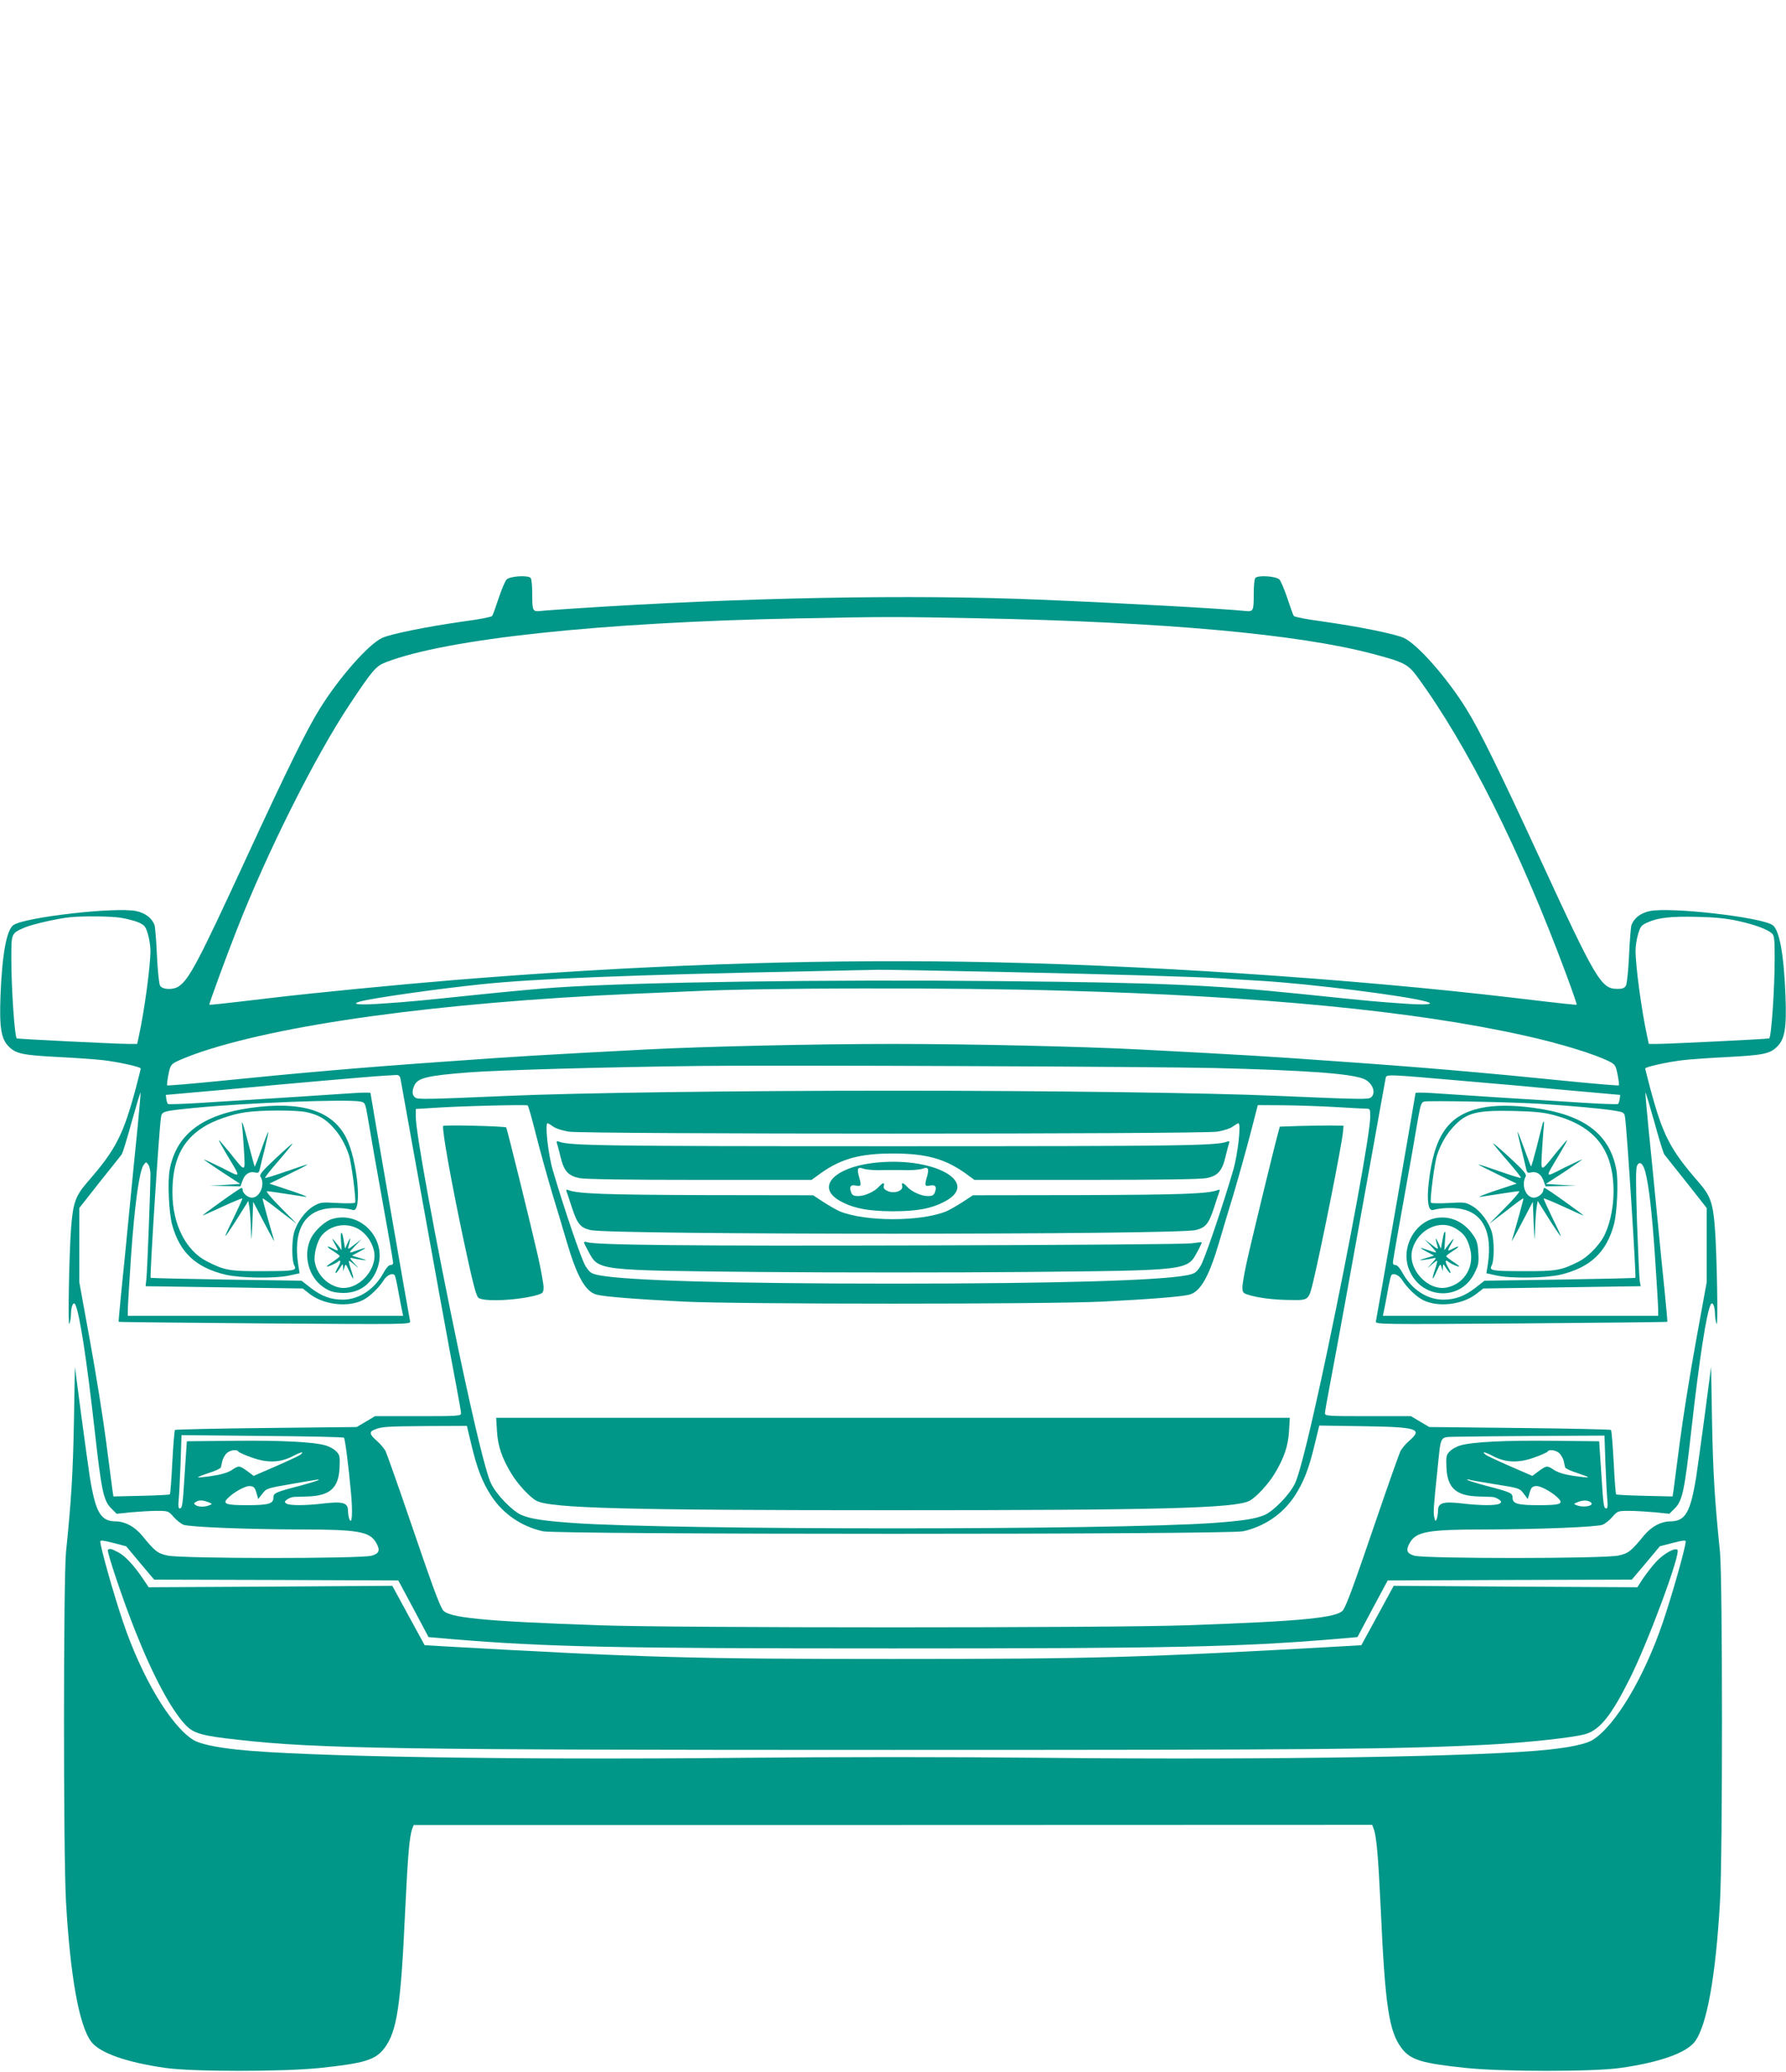 <?xml version="1.0" standalone="no"?>
<!DOCTYPE svg PUBLIC "-//W3C//DTD SVG 20010904//EN"
 "http://www.w3.org/TR/2001/REC-SVG-20010904/DTD/svg10.dtd">
<svg version="1.0" xmlns="http://www.w3.org/2000/svg"
 width="1104pt" height="1280pt" viewBox="0 0 1104 1280"
 preserveAspectRatio="xMidYMid meet">
<g transform="translate(0,1280) scale(0.1,-0.1)"
fill="#009688" stroke="none">
<path d="M3131 9219 c-9 -10 -31 -62 -49 -116 -18 -54 -35 -103 -40 -109 -4
-6 -81 -21 -172 -33 -228 -32 -456 -78 -509 -103 -86 -41 -268 -249 -385 -438
-79 -126 -204 -381 -446 -905 -303 -657 -361 -767 -426 -810 -36 -23 -101 -20
-115 6 -6 12 -15 97 -19 188 -4 91 -11 175 -15 186 -17 44 -57 74 -114 86
-126 26 -682 -37 -757 -86 -43 -28 -71 -180 -81 -440 -7 -196 4 -264 51 -311
45 -45 85 -53 306 -65 107 -5 231 -14 275 -19 101 -12 235 -42 235 -52 0 -4
-14 -58 -30 -120 -79 -293 -123 -379 -299 -581 -73 -84 -89 -127 -101 -277
-13 -161 -21 -631 -11 -600 5 14 10 43 10 65 1 43 14 74 25 57 26 -43 71 -332
121 -777 42 -376 55 -437 102 -484 l34 -34 87 9 c48 4 120 9 160 9 72 0 73 -1
105 -37 18 -21 46 -43 62 -49 39 -14 390 -28 725 -29 352 0 424 -13 464 -80
28 -48 21 -68 -26 -82 -64 -19 -1178 -19 -1263 1 -62 14 -76 25 -159 126 -45
53 -102 84 -159 85 -95 0 -126 54 -162 275 -8 55 -33 231 -54 390 l-38 290 -6
-340 c-6 -315 -16 -483 -49 -805 -16 -168 -17 -1854 0 -2160 26 -458 81 -767
156 -865 54 -70 219 -128 460 -162 169 -24 723 -24 955 0 274 29 341 49 397
122 78 103 102 259 129 860 16 332 26 448 43 495 l9 24 2963 0 2962 1 9 -24
c18 -47 28 -162 44 -496 27 -601 51 -757 129 -860 56 -73 123 -93 397 -122
232 -24 786 -24 955 0 241 34 406 92 460 162 75 98 130 407 156 865 17 306 16
1992 0 2160 -33 322 -43 490 -49 805 l-6 340 -38 -290 c-21 -159 -46 -335 -54
-390 -36 -221 -67 -275 -162 -275 -57 -1 -114 -32 -159 -85 -83 -101 -97 -112
-159 -126 -85 -20 -1199 -20 -1262 -1 -48 14 -55 34 -27 82 40 67 112 80 464
80 335 1 686 15 725 29 17 6 44 28 62 49 32 36 33 37 105 37 40 0 112 -5 160
-9 l87 -9 34 34 c47 47 60 108 102 484 50 445 95 734 121 777 11 17 24 -14 25
-57 0 -22 5 -51 10 -65 10 -31 2 439 -11 600 -12 150 -28 193 -101 277 -176
202 -220 288 -299 581 -16 62 -30 116 -30 120 0 10 134 40 235 52 44 5 168 14
275 19 221 12 261 20 306 65 47 47 58 115 51 311 -10 260 -38 412 -81 440 -75
49 -631 112 -757 86 -57 -12 -97 -42 -114 -86 -4 -11 -11 -95 -15 -186 -4 -91
-13 -176 -19 -188 -9 -16 -21 -21 -52 -21 -102 0 -130 47 -489 825 -242 524
-367 779 -446 905 -117 189 -299 397 -385 438 -53 25 -281 71 -509 103 -91 12
-168 27 -172 33 -5 6 -22 55 -40 109 -18 54 -40 106 -49 116 -21 22 -137 29
-150 9 -5 -7 -9 -50 -9 -95 0 -109 -2 -113 -53 -108 -130 14 -745 48 -1272 70
-792 33 -1834 14 -2880 -55 -88 -6 -179 -12 -202 -15 -51 -5 -53 -1 -53 108 0
45 -4 88 -9 95 -13 20 -129 13 -150 -9z m2914 -239 c1152 -23 1980 -98 2441
-220 193 -51 217 -64 273 -139 313 -427 637 -1073 922 -1840 38 -102 67 -186
65 -188 -3 -3 -61 3 -381 41 -1012 120 -2343 208 -3407 224 -979 15 -2031 -22
-3148 -113 -352 -29 -866 -79 -1135 -111 -320 -38 -378 -44 -381 -41 -3 3 105
298 170 463 189 483 485 1072 697 1391 143 215 163 238 226 262 378 145 1331
246 2533 270 561 11 616 11 1125 1z m-5301 -1850 c38 -6 88 -19 112 -29 38
-17 44 -25 58 -72 9 -29 16 -75 16 -103 0 -94 -37 -369 -71 -525 l-11 -51 -51
0 c-73 0 -680 30 -693 34 -13 5 -34 304 -34 492 0 159 -1 157 82 193 49 21
213 58 283 64 88 8 244 6 309 -3z m9999 -20 c104 -23 180 -51 210 -77 15 -14
17 -36 17 -157 0 -188 -21 -487 -34 -492 -13 -4 -620 -34 -693 -34 l-51 0 -11
51 c-34 156 -71 431 -71 525 0 28 7 74 16 103 14 47 20 55 59 72 67 30 145 38
310 34 104 -2 180 -10 248 -25z m-4558 -315 c698 -15 1217 -30 1365 -40 41 -3
152 -10 245 -15 309 -19 890 -92 1020 -128 63 -18 0 -23 -148 -12 -159 11
-175 12 -637 60 -527 54 -873 69 -1842 78 -1078 11 -2254 -6 -2743 -39 -82 -5
-278 -23 -435 -39 -462 -48 -478 -49 -637 -60 -148 -11 -211 -6 -148 12 76 21
482 79 755 107 320 34 928 58 2025 80 204 4 393 9 420 9 28 1 370 -5 760 -13z
m390 -116 c1220 -34 2162 -125 2838 -275 228 -50 443 -116 536 -163 35 -18 39
-25 50 -81 7 -34 10 -64 8 -66 -2 -3 -139 9 -303 25 -522 53 -918 87 -1404
121 -487 35 -579 40 -1240 75 -362 19 -1054 35 -1540 35 -486 0 -1178 -16
-1540 -35 -661 -35 -753 -40 -1240 -75 -486 -34 -882 -68 -1404 -121 -164 -16
-301 -28 -303 -25 -2 2 1 32 8 66 11 56 15 63 50 81 22 11 69 30 107 44 514
184 1509 321 2722 375 129 5 296 13 370 16 442 21 1589 23 2285 3z m935 -478
c565 -14 838 -34 920 -67 53 -22 79 -86 45 -114 -16 -14 -56 -13 -575 9 -434
19 -1398 32 -2380 32 -982 0 -1946 -13 -2380 -32 -519 -22 -559 -23 -575 -9
-18 15 -19 40 -4 73 21 47 79 61 335 81 172 14 844 33 1434 40 480 6 2789 -4
3180 -13z m-5035 -63 c2 -13 41 -225 85 -473 110 -612 224 -1238 260 -1425 16
-85 30 -163 30 -172 0 -17 -19 -18 -266 -18 l-266 0 -57 -34 -56 -33 -559 -6
c-307 -3 -561 -9 -564 -12 -4 -3 -11 -93 -17 -200 -5 -106 -12 -195 -15 -198
-3 -3 -82 -7 -177 -9 l-172 -4 -6 40 c-3 23 -21 160 -40 306 -19 146 -64 426
-100 622 l-65 357 0 229 0 228 126 160 c70 87 131 165 136 171 6 7 34 99 63
205 30 106 54 186 54 177 1 -8 -8 -103 -18 -210 -11 -107 -34 -338 -51 -514
-17 -176 -39 -403 -50 -505 -10 -101 -18 -186 -16 -187 1 -2 408 -6 904 -10
884 -6 901 -6 897 13 -6 24 -245 1404 -245 1411 0 3 -42 3 -92 0 -95 -7 -596
-39 -953 -61 -110 -7 -203 -10 -207 -7 -3 3 -8 17 -10 31 l-3 25 190 17 c105
9 240 21 300 27 194 19 788 71 850 74 33 2 70 4 82 5 16 1 24 -5 28 -20z
m6600 -19 c187 -16 390 -34 450 -40 61 -6 196 -18 300 -27 l190 -17 -3 -25
c-2 -14 -7 -28 -10 -31 -4 -3 -97 0 -207 7 -357 22 -858 54 -952 61 -51 3 -93
3 -93 0 0 -7 -239 -1387 -245 -1411 -4 -19 13 -19 897 -13 496 4 903 8 904 10
2 1 -6 86 -16 187 -11 102 -33 329 -50 505 -17 176 -40 407 -51 514 -10 107
-19 202 -18 210 0 9 24 -71 54 -177 29 -106 57 -198 63 -205 5 -6 66 -84 136
-171 l126 -160 0 -228 0 -229 -65 -357 c-36 -196 -81 -476 -100 -622 -19 -146
-37 -283 -40 -306 l-6 -40 -172 4 c-95 2 -174 6 -177 9 -3 3 -10 92 -15 198
-6 107 -13 197 -17 200 -3 3 -257 9 -564 12 l-559 6 -56 33 -57 34 -266 0
c-247 0 -266 1 -266 18 0 9 14 87 30 172 36 187 150 813 260 1425 44 248 83
460 85 472 6 27 -9 27 510 -18z m-6848 -125 c30 -6 31 -8 47 -102 9 -54 27
-158 40 -232 86 -477 116 -650 116 -663 0 -8 -7 -14 -16 -13 -10 0 -26 -17
-41 -44 -56 -105 -153 -170 -254 -170 -74 0 -132 21 -200 74 l-55 43 -465 7
c-255 4 -466 9 -468 11 -6 7 53 928 64 991 6 38 10 39 210 59 315 31 940 55
1022 39z m7294 -14 c197 -13 366 -28 451 -41 65 -10 68 -12 73 -42 11 -63 70
-985 64 -992 -2 -2 -213 -7 -468 -11 l-465 -7 -55 -43 c-68 -53 -126 -74 -200
-74 -101 0 -198 65 -254 170 -15 27 -31 44 -41 44 -9 -1 -16 5 -16 13 0 13 30
186 116 663 13 74 31 179 40 232 15 83 20 98 38 102 31 7 541 -3 717 -14z
m-6208 -190 c24 -96 70 -260 101 -365 32 -104 71 -235 87 -290 65 -223 118
-316 187 -334 51 -13 240 -28 537 -43 341 -17 2249 -17 2590 0 297 15 486 30
537 43 69 18 122 111 187 334 16 55 55 186 87 290 31 105 77 270 103 369 l46
178 162 -1 c89 -1 233 -6 320 -11 87 -5 170 -10 186 -10 26 0 27 -2 27 -48 0
-101 -122 -767 -266 -1452 -98 -463 -168 -752 -200 -817 -32 -67 -130 -168
-186 -193 -55 -24 -136 -37 -322 -50 -628 -44 -3324 -44 -3952 0 -186 13 -267
26 -322 50 -56 25 -154 126 -186 193 -32 65 -102 354 -200 817 -143 682 -266
1351 -266 1451 l0 47 113 7 c156 11 571 21 579 15 4 -3 27 -84 51 -180z m106
50 c15 -12 58 -26 97 -32 98 -16 3910 -16 4008 0 39 6 82 20 97 32 16 11 31
20 34 20 18 0 -3 -190 -32 -290 -67 -229 -177 -552 -202 -592 -27 -42 -35 -47
-83 -57 -169 -33 -812 -52 -1818 -52 -1006 0 -1649 19 -1818 52 -48 10 -56 15
-83 57 -25 40 -135 363 -202 592 -29 100 -50 290 -32 290 3 0 18 -9 34 -20z
m-2489 -295 c0 -88 -20 -602 -25 -646 l-5 -46 486 -7 485 -7 45 -35 c88 -67
238 -83 329 -36 41 21 99 77 128 124 19 30 56 46 67 28 4 -6 15 -55 24 -108
10 -53 20 -107 23 -119 l5 -23 -851 0 -851 0 0 36 c0 20 9 170 20 333 22 313
50 519 76 560 16 23 17 24 30 6 8 -10 14 -38 14 -60z m9240 16 c22 -84 41
-244 60 -522 11 -163 20 -313 20 -333 l0 -36 -851 0 -851 0 5 23 c3 12 13 66
23 119 9 53 20 102 24 108 11 18 48 2 67 -28 29 -47 87 -103 128 -124 91 -47
241 -31 329 36 l45 35 486 7 487 7 -6 31 c-3 17 -10 180 -17 362 -8 253 -8
337 1 353 15 29 36 13 50 -38z m-7256 -1688 c36 -151 68 -231 123 -316 74
-112 186 -188 318 -218 89 -21 4241 -21 4330 0 132 30 244 106 318 218 55 85
87 165 123 316 l29 119 270 -4 c337 -5 372 -16 286 -90 -21 -18 -45 -47 -54
-63 -8 -17 -76 -208 -150 -425 -138 -404 -180 -519 -204 -557 -31 -48 -246
-70 -968 -95 -479 -17 -3151 -17 -3630 0 -722 25 -937 47 -968 95 -24 38 -66
153 -204 557 -74 217 -142 408 -150 425 -9 16 -33 45 -54 63 -46 40 -49 56
-11 70 42 17 70 19 327 21 l241 1 28 -117z m-788 44 c7 -7 28 -168 44 -344 11
-121 6 -200 -11 -158 -4 11 -8 35 -8 53 -1 47 -32 56 -148 43 -114 -14 -213
-14 -233 -1 -13 9 -12 12 4 25 11 8 29 15 40 16 12 0 53 2 91 3 136 5 188 53
194 178 3 71 1 79 -22 102 -13 13 -42 29 -63 35 -77 22 -274 32 -564 29 l-295
-3 -13 -195 c-13 -206 -15 -220 -32 -220 -7 0 -9 17 -6 48 3 26 8 127 12 226
l6 179 499 -5 c274 -2 501 -7 505 -11z m7798 -164 c4 -98 9 -199 12 -225 3
-31 1 -48 -6 -48 -17 0 -19 14 -32 220 l-13 195 -295 3 c-290 3 -487 -7 -564
-29 -21 -6 -50 -22 -63 -35 -23 -23 -25 -31 -22 -102 6 -125 58 -173 194 -178
39 -1 79 -3 91 -3 11 -1 29 -8 40 -16 16 -13 17 -16 4 -25 -20 -13 -119 -13
-233 1 -116 13 -147 4 -148 -43 0 -18 -4 -42 -8 -53 -7 -17 -9 -16 -15 10 -7
29 -5 59 20 300 23 216 9 194 122 198 53 1 280 4 503 5 l407 2 6 -177z m-8450
78 c3 -5 39 -21 81 -36 96 -35 177 -33 255 8 52 27 74 31 47 9 -7 -6 -75 -38
-151 -71 l-138 -60 -40 30 c-49 35 -52 35 -97 5 -24 -15 -64 -27 -119 -35 -46
-7 -86 -11 -88 -9 -2 3 28 14 67 27 39 12 72 28 74 34 2 7 6 24 9 40 4 15 15
36 26 47 21 21 65 27 74 11z m8166 -11 c11 -11 22 -32 26 -47 3 -16 7 -33 9
-40 2 -6 35 -22 74 -34 39 -13 69 -24 67 -27 -2 -2 -42 2 -88 9 -55 8 -95 20
-119 35 -45 30 -48 30 -97 -5 l-40 -30 -138 60 c-76 33 -144 65 -151 71 -27
22 -5 18 47 -9 78 -41 159 -43 255 -8 42 15 78 31 81 36 9 16 53 10 74 -11z
m-7672 -165 c-3 -3 -55 -19 -114 -35 -154 -40 -164 -45 -164 -75 0 -36 -32
-45 -163 -45 -128 0 -151 8 -123 39 36 39 114 83 143 79 22 -2 29 -10 38 -41
l11 -39 26 33 c25 33 29 34 179 60 186 32 174 30 167 24z m7276 -26 c146 -23
149 -24 174 -57 l26 -34 11 38 c9 32 16 40 38 42 29 4 107 -40 143 -79 28 -31
5 -39 -123 -39 -131 0 -163 9 -163 45 0 30 -10 35 -164 75 -59 16 -111 32
-115 36 -3 4 1 5 9 2 8 -3 82 -16 164 -29z m-7957 -110 c26 -10 27 -12 8 -19
-28 -12 -67 -12 -85 0 -13 9 -13 11 0 20 20 13 42 12 77 -1z m8543 1 c34 -22
-39 -39 -85 -20 -19 8 -19 8 5 18 32 14 61 14 80 2z m-8964 -377 l87 -103 754
-2 755 -3 94 -175 93 -175 138 -12 c590 -49 1007 -58 2733 -58 1726 0 2143 9
2733 58 l138 12 93 175 94 175 755 3 754 2 87 103 86 103 80 21 c58 15 80 18
80 9 0 -34 -82 -325 -140 -496 -115 -341 -295 -644 -436 -731 -38 -23 -130
-44 -269 -59 -397 -43 -1699 -65 -3103 -51 -584 6 -1320 6 -1905 0 -1403 -14
-2705 8 -3102 51 -139 15 -231 36 -269 59 -141 87 -321 390 -436 731 -58 171
-140 462 -140 496 0 9 22 6 80 -9 l80 -21 86 -103z"/>
<path d="M1550 5955 c-300 -42 -460 -164 -501 -381 -14 -73 -5 -269 15 -341
47 -172 147 -265 331 -309 91 -21 307 -24 393 -5 l64 14 -9 56 c-29 194 28
313 162 341 50 10 127 8 177 -6 58 -17 28 309 -42 446 -86 169 -276 228 -590
185z m342 -26 c74 -16 117 -40 165 -92 43 -47 75 -101 99 -171 16 -44 47 -283
39 -297 -3 -4 -52 -5 -109 -2 -100 6 -106 5 -149 -20 -50 -30 -101 -99 -119
-161 -15 -53 -15 -175 1 -204 18 -33 2 -36 -204 -36 -192 -1 -228 5 -335 60
-131 66 -214 230 -214 424 -1 197 57 321 191 406 62 40 175 80 263 92 94 14
310 14 372 1z"/>
<path d="M1497 5842 c2 -15 7 -82 11 -149 8 -141 13 -141 -89 -13 -35 43 -65
77 -66 76 -2 -2 21 -43 51 -93 88 -148 91 -141 -33 -78 -61 30 -111 53 -111
51 0 -2 51 -37 113 -78 l112 -73 -95 -6 -95 -5 95 -2 96 -2 13 35 c14 41 43
59 77 51 20 -5 25 -2 30 21 3 16 17 72 31 127 13 54 23 100 21 102 -2 1 -21
-47 -42 -107 -21 -60 -40 -108 -42 -107 -1 2 -18 63 -37 136 -34 131 -47 168
-40 114z"/>
<path d="M1702 5641 c-80 -75 -100 -99 -92 -111 31 -47 -3 -130 -53 -130 -25
0 -57 28 -57 48 0 7 -3 12 -8 12 -4 0 -61 -38 -126 -85 -66 -47 -117 -85 -113
-85 3 0 58 25 123 55 65 30 120 52 122 51 2 -2 -22 -55 -52 -117 -31 -62 -55
-114 -53 -116 2 -2 35 47 73 107 l69 110 7 -42 c3 -24 8 -83 9 -133 3 -86 3
-84 9 40 l5 130 68 -130 c37 -71 65 -121 62 -111 -31 103 -74 260 -72 262 2 2
50 -33 107 -78 l105 -80 -100 101 c-55 55 -93 101 -85 101 8 0 58 -7 110 -15
52 -8 111 -17 130 -20 19 -2 -23 15 -95 39 l-130 43 118 57 c64 31 117 58 117
61 0 2 -57 -17 -126 -41 -70 -25 -130 -43 -135 -42 -4 2 33 49 83 106 49 57
88 105 86 107 -1 1 -49 -40 -106 -94z"/>
<path d="M2055 5269 c-45 -12 -110 -72 -134 -122 -49 -101 -14 -237 77 -299
36 -25 60 -33 105 -36 110 -8 196 50 232 158 58 175 -106 350 -280 299z m160
-62 c45 -26 80 -73 95 -128 32 -118 -96 -258 -213 -234 -75 16 -138 81 -151
158 -8 44 14 130 43 164 55 65 151 82 226 40z"/>
<path d="M2108 5132 l4 -57 -22 30 c-38 49 -45 53 -22 12 28 -49 28 -51 -9
-32 -45 24 -44 13 1 -15 22 -14 40 -28 40 -31 0 -4 -18 -18 -40 -33 -22 -14
-40 -28 -40 -31 0 -6 51 16 65 27 22 19 25 5 6 -28 -27 -46 -21 -56 8 -12 20
32 21 32 22 8 l1 -25 7 25 c7 24 9 22 29 -22 28 -65 35 -61 12 7 -10 30 -16
55 -13 55 4 0 21 -12 37 -27 27 -24 26 -22 -4 11 -27 30 -31 37 -15 33 11 -3
38 -8 60 -11 39 -5 38 -4 -10 11 l-49 15 44 24 c53 27 49 30 -10 9 -59 -21
-59 -20 -15 27 l40 42 -44 -34 c-39 -30 -43 -31 -37 -12 15 55 14 64 -3 27
l-18 -40 -8 48 c-10 67 -22 67 -17 -1z"/>
<path d="M9153 5954 c-202 -44 -289 -171 -322 -466 -12 -108 -2 -172 27 -164
50 14 127 16 177 6 134 -28 191 -147 162 -341 l-9 -56 64 -14 c86 -19 302 -16
393 5 184 44 284 137 331 309 20 72 29 268 15 341 -41 220 -201 340 -511 381
-129 18 -245 17 -327 -1z m449 -43 c259 -68 374 -216 372 -481 -1 -102 -27
-213 -66 -280 -33 -55 -99 -120 -148 -144 -107 -55 -143 -61 -335 -60 -206 0
-222 3 -204 36 16 29 16 151 1 204 -18 62 -69 131 -119 161 -43 25 -49 26
-149 20 -57 -3 -106 -2 -109 2 -8 14 23 253 39 297 24 70 56 124 99 171 81 88
142 104 372 99 130 -3 188 -9 247 -25z"/>
<path d="M9536 5858 c-2 -7 -19 -70 -36 -141 -18 -70 -34 -126 -36 -124 -2 1
-21 52 -43 112 -22 61 -40 106 -40 102 -1 -5 10 -52 23 -105 13 -53 27 -109
30 -125 5 -23 10 -26 30 -21 34 8 63 -10 77 -51 l13 -35 96 2 95 2 -95 5 -95
6 113 73 c61 41 112 76 112 78 0 2 -50 -21 -111 -51 -124 -63 -121 -70 -33 78
30 50 53 91 51 93 -1 1 -31 -33 -66 -76 -102 -128 -97 -128 -89 13 4 67 9 134
11 150 4 28 -1 37 -7 15z"/>
<path d="M9230 5735 c0 -3 40 -52 89 -108 49 -56 86 -103 82 -105 -5 -1 -65
17 -135 42 -69 24 -126 43 -126 41 0 -3 53 -30 118 -61 l117 -57 -130 -43
c-71 -24 -114 -41 -95 -39 19 3 78 12 130 20 52 8 102 15 110 15 8 0 -30 -46
-85 -101 l-100 -101 105 80 c57 45 105 80 107 78 2 -2 -41 -159 -72 -262 -3
-10 25 40 62 111 l68 130 5 -130 c6 -124 6 -126 9 -40 1 50 6 109 9 133 l7 42
69 -110 c38 -60 71 -109 73 -107 2 2 -22 54 -53 116 -30 62 -54 115 -52 117 2
1 57 -21 122 -51 65 -30 120 -55 123 -55 4 0 -47 38 -113 85 -65 47 -122 85
-126 85 -5 0 -8 -6 -8 -13 0 -20 -33 -47 -58 -47 -50 0 -80 77 -52 129 8 16
-7 34 -95 116 -58 53 -105 94 -105 90z"/>
<path d="M8862 5271 c-121 -31 -198 -178 -157 -301 65 -197 321 -218 410 -35
24 47 27 64 23 124 -3 58 -9 78 -34 113 -59 85 -150 122 -242 99z m137 -62
c48 -29 69 -56 86 -116 34 -113 -30 -225 -142 -248 -117 -24 -245 116 -213
234 33 124 170 191 269 130z"/>
<path d="M8927 5183 c-3 -5 -8 -28 -12 -53 l-8 -45 -18 40 c-18 37 -18 28 -3
-27 6 -19 2 -18 -37 12 l-44 34 40 -42 c44 -47 44 -48 -15 -27 -59 21 -63 18
-10 -9 l44 -24 -49 -15 c-48 -15 -49 -16 -10 -11 22 3 49 8 60 11 16 4 12 -3
-15 -33 -30 -33 -31 -35 -4 -11 16 15 33 27 37 27 3 0 -3 -25 -13 -55 -23 -68
-16 -72 12 -7 20 44 22 46 29 22 l7 -25 1 25 c1 24 2 24 22 -8 29 -44 35 -34
8 12 -19 33 -16 47 7 28 13 -11 64 -33 64 -27 0 3 -18 17 -40 31 -22 15 -40
29 -40 33 0 3 18 17 40 31 45 28 46 39 1 15 -37 -19 -37 -17 -9 32 23 41 16
37 -22 -12 l-22 -30 4 58 c5 56 4 65 -5 50z"/>
<path d="M2739 5843 c-5 -37 49 -336 122 -683 56 -263 79 -357 94 -376 21 -30
259 -19 373 17 28 9 32 15 32 46 0 20 -16 108 -36 197 -44 193 -190 785 -195
790 -9 8 -389 17 -390 9z"/>
<path d="M8028 5843 l-117 -4 -10 -37 c-24 -86 -172 -696 -195 -803 -14 -64
-26 -132 -26 -152 0 -31 4 -37 33 -46 62 -20 159 -32 259 -33 120 -2 117 -4
147 120 54 228 176 841 183 922 l3 35 -80 1 c-44 0 -133 -1 -197 -3z"/>
<path d="M3072 3958 c5 -91 31 -168 89 -263 39 -65 116 -148 156 -168 88 -46
557 -58 2203 -58 1646 0 2115 12 2203 58 40 20 117 103 156 168 58 95 84 172
89 263 l5 82 -2453 0 -2453 0 5 -82z"/>
<path d="M3443 5734 c4 -10 14 -49 23 -86 20 -83 47 -113 115 -127 33 -7 289
-11 743 -11 l693 0 56 41 c127 90 243 122 447 122 204 0 320 -32 447 -122 l56
-41 693 0 c454 0 710 4 743 11 68 14 95 44 115 127 9 37 19 76 23 86 4 15 2
18 -13 12 -63 -25 -292 -28 -2064 -28 -1772 0 -2001 3 -2064 28 -15 6 -17 3
-13 -12z"/>
<path d="M5431 5618 c-264 -22 -393 -147 -244 -235 81 -47 173 -66 328 -67
155 0 242 16 328 62 212 114 -57 271 -412 240z m-2 -48 c36 1 77 1 91 1 14 0
55 0 91 -1 36 0 77 4 92 9 34 13 41 2 28 -46 -17 -59 -15 -65 18 -58 33 7 43
-7 30 -42 -7 -18 -16 -23 -44 -23 -40 0 -101 27 -129 59 -24 26 -36 27 -29 3
7 -29 -47 -49 -88 -32 -22 10 -29 18 -26 32 7 24 -5 23 -29 -3 -28 -32 -89
-59 -129 -59 -28 0 -37 5 -44 23 -13 35 -3 49 30 42 33 -7 35 -1 18 58 -13 48
-6 59 28 46 15 -5 56 -9 92 -9z"/>
<path d="M3502 5439 c3 -8 18 -52 33 -99 33 -101 52 -125 114 -140 118 -30
3624 -30 3742 0 62 15 81 39 114 140 15 47 30 91 33 99 4 11 1 13 -14 7 -58
-22 -228 -28 -844 -30 l-666 -1 -64 -42 c-36 -23 -81 -49 -100 -57 -158 -65
-502 -65 -660 0 -19 8 -64 34 -100 57 l-64 42 -666 1 c-616 2 -786 8 -844 30
-15 6 -18 4 -14 -7z"/>
<path d="M3610 5124 c0 -5 13 -31 28 -58 64 -117 48 -115 1059 -125 453 -4
1193 -4 1645 0 1016 10 996 8 1061 128 16 29 27 54 25 55 -1 2 -30 -1 -63 -6
-34 -5 -768 -11 -1665 -13 -1454 -4 -2024 2 -2073 21 -9 3 -17 2 -17 -2z"/>
<path d="M667 3223 c-7 -12 94 -312 169 -500 111 -280 222 -487 312 -582 49
-51 101 -66 321 -90 497 -56 986 -63 4051 -63 2648 0 3105 4 3670 32 247 13
537 44 611 66 88 26 160 115 272 340 114 226 318 776 296 798 -15 16 -88 -25
-134 -76 -24 -26 -59 -72 -79 -101 l-35 -54 -753 4 -753 5 -100 -184 -100
-183 -120 -7 c-1246 -70 -1527 -78 -2775 -78 -1248 0 -1529 8 -2775 78 l-120
7 -100 183 -100 184 -753 -5 -753 -4 -35 52 c-53 80 -112 144 -155 165 -41 22
-55 24 -62 13z"/>
</g>
</svg>
